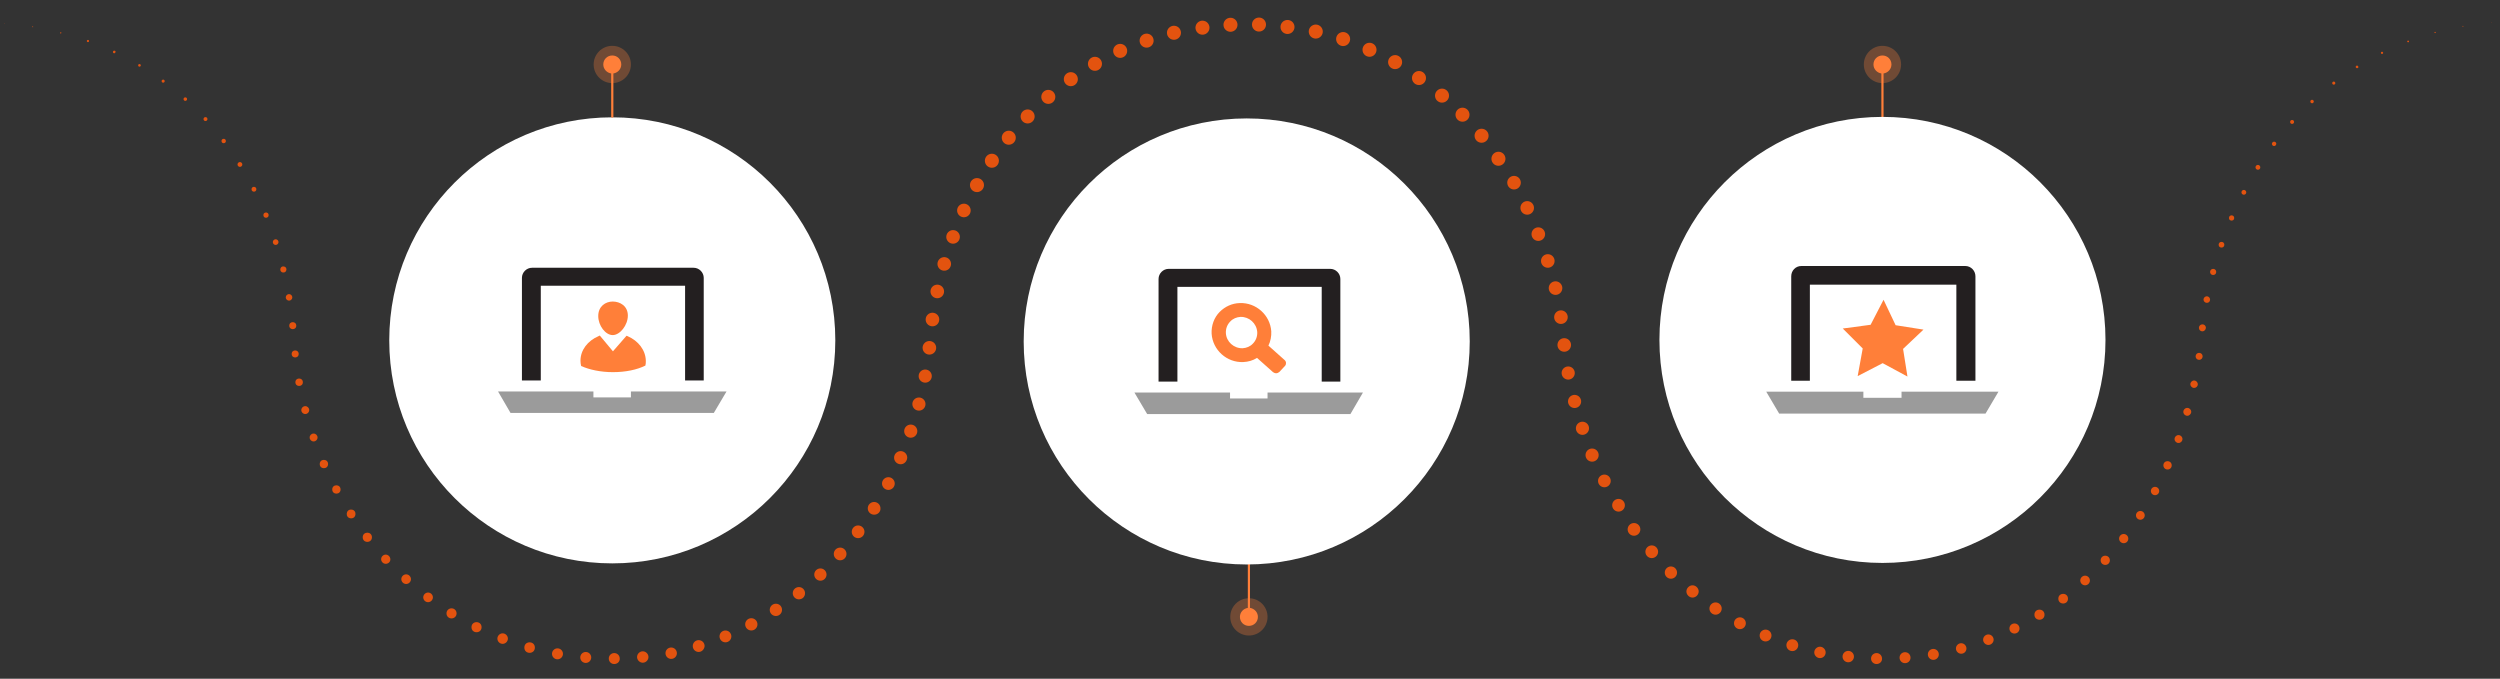 <svg id="Layer_1" xmlns="http://www.w3.org/2000/svg" xmlns:xlink="http://www.w3.org/1999/xlink" viewBox="0 0 1140 309.5" style="enable-background:new 0 0 1140 309.5;"><rect x="0" y="0" width="1140" height="309.5" fill="#333333" stroke="none"/><style>.st0{fill:#E3530F;}
.st1{opacity:0.3;fill:#FF7F39;enable-background:new ;}
.st2{fill:#FF7F39;}
.st3{fill:#FFFFFF;}
.st4{fill:#9B9B9B;}
.st5{fill:#231F20;}</style><g><g><path class="st0" d="M1136 10.4c-.1.0-.1-.1-.1-.1l.1-.1c.1.0.1.1.1.1L1136 10.4z"/><path class="st0" d="M1123.1 12.2c-.1.0-.2-.1-.2-.2s.1-.2.2-.2.2.1.2.2S1123.2 12.2 1123.1 12.2z"/><path class="st0" d="M1110.4 15.1c-.2.0-.3-.2-.3-.3.0-.2.2-.3.3-.3s.3.2.3.3C1110.7 15 1110.6 15.1 1110.4 15.1z"/><circle class="st0" cx="1098.1" cy="18.9" r=".4"/><circle class="st0" cx="1086.2" cy="24.1" r=".5"/><path class="st0" d="M1074.8 31.1c-.3.0-.6-.3-.6-.6s.3-.6.6-.6.6.3.6.6C1075.5 30.8 1075.2 31.1 1074.8 31.1z"/><circle class="st0" cx="1064.2" cy="37.9" r=".7"/><path class="st0" d="M1054.3 47.1c-.4.0-.8-.4-.8-.8s.4-.8.8-.8c.4.0.8.4.8.8S1054.7 47.1 1054.3 47.1z"/><circle class="st0" cx="1045.2" cy="55.6" r=".9"/><path class="st0" d="M1037 66.6c-.5.0-1-.4-1-1 0-.5.4-1 1-1 .5.0 1 .4 1 1C1037.9 66.2 1037.5 66.6 1037 66.6z"/><path class="st0" d="M1029.6 77.4c-.6.0-1.1-.5-1.1-1.1s.5-1.1 1.1-1.1 1.1.5 1.1 1.1C1030.7 77 1030.2 77.4 1029.6 77.4z"/><path class="st0" d="M1023.2 88.8c-.6.0-1.1-.5-1.1-1.1s.5-1.1 1.1-1.1 1.1.5 1.1 1.1S1023.8 88.8 1023.2 88.8z"/><circle class="st0" cx="1017.6" cy="99.4" r="1.2"/><circle class="st0" cx="1013" cy="111.6" r="1.3"/><path class="st0" d="M1009.2 125.4c-.8.0-1.4-.6-1.4-1.4.0-.8.6-1.4 1.4-1.4s1.4.6 1.4 1.4C1010.6 124.8 1010 125.4 1009.2 125.4z"/><path class="st0" d="M1006.3 138.1c-.8.0-1.5-.7-1.5-1.5s.7-1.5 1.5-1.5 1.5.7 1.5 1.5C1007.8 137.5 1007.2 138.1 1006.3 138.1z"/><path class="st0" d="M1004.3 151.1c-.9.0-1.6-.7-1.6-1.6s.7-1.6 1.6-1.6 1.6.7 1.6 1.6C1005.8 150.4 1005.1 151.1 1004.3 151.1z"/><path class="st0" d="M1002.8 164.1c-.9.0-1.6-.7-1.6-1.6s.7-1.6 1.6-1.6 1.6.7 1.6 1.6S1003.7 164.1 1002.8 164.1z"/><path class="st0" d="M1000.5 176.9c-.9.0-1.7-.8-1.7-1.7.0-.9.8-1.7 1.7-1.7.9.0 1.7.8 1.7 1.7C1002.2 176.2 1001.4 176.9 1000.5 176.9z"/><path class="st0" d="M997.4 189.6c-1 0-1.8-.8-1.8-1.8s.8-1.8 1.8-1.8 1.8.8 1.8 1.8S998.3 189.6 997.4 189.6z"/><path class="st0" d="M993.4 202c-1 0-1.8-.8-1.8-1.8s.8-1.8 1.8-1.8 1.8.8 1.8 1.8S994.4 202 993.4 202z"/><path class="st0" d="M988.4 214.1c-1 0-1.9-.8-1.9-1.9s.8-1.9 1.9-1.9 1.9.8 1.9 1.9S989.5 214.1 988.4 214.1z"/><path class="st0" d="M982.7 225.8c-1.1.0-1.9-.9-1.9-1.9.0-1.1.9-1.9 1.9-1.9 1.1.0 1.9.9 1.9 1.9C984.6 225 983.7 225.8 982.7 225.8z"/><path class="st0" d="M976 237c-1.1.0-2-.9-2-2s.9-2 2-2 2 .9 2 2S977.1 237 976 237z"/><path class="st0" d="M968.4 247.7c-1.1.0-2.1-.9-2.1-2.1.0-1.1.9-2.1 2.1-2.1 1.1.0 2.1.9 2.1 2.1C970.5 246.8 969.6 247.7 968.4 247.7z"/><path class="st0" d="M960 257.6c-1.2.0-2.1-.9-2.1-2.1.0-1.2.9-2.1 2.1-2.1s2.1.9 2.1 2.1C962.1 256.7 961.2 257.6 960 257.6z"/><path class="st0" d="M950.8 266.9c-1.2.0-2.2-1-2.2-2.2s1-2.2 2.2-2.2 2.2 1 2.2 2.2S952 266.9 950.8 266.9z"/><circle class="st0" cx="940.8" cy="273" r="2.2"/><circle class="st0" cx="930" cy="280.3" r="2.3"/><path class="st0" d="M918.6 288.9c-1.3.0-2.3-1-2.3-2.3s1-2.3 2.3-2.3 2.3 1 2.3 2.3S919.9 288.9 918.6 288.9z"/><path class="st0" d="M906.7 294.1c-1.3.0-2.4-1.1-2.4-2.4.0-1.3 1.1-2.4 2.4-2.4s2.4 1.1 2.4 2.4S908 294.1 906.7 294.1z"/><path class="st0" d="M894.3 298.1c-1.3.0-2.4-1.1-2.4-2.4s1.1-2.4 2.4-2.4 2.4 1.1 2.4 2.4S895.7 298.1 894.3 298.1z"/><circle class="st0" cx="881.6" cy="298.4" r="2.5"/><path class="st0" d="M868.7 302.4c-1.4.0-2.5-1.1-2.5-2.5s1.1-2.5 2.5-2.5 2.5 1.1 2.5 2.5C871.2 301.3 870.1 302.4 868.7 302.4z"/><path class="st0" d="M855.7 302.8c-1.4.0-2.5-1.1-2.5-2.5s1.1-2.5 2.5-2.5 2.5 1.1 2.5 2.5C858.3 301.7 857.1 302.8 855.7 302.8z"/><circle class="st0" cx="842.8" cy="299.4" r="2.6"/><path class="st0" d="M829.9 300.1c-1.4.0-2.6-1.2-2.6-2.6.0-1.4 1.2-2.6 2.6-2.6s2.6 1.2 2.6 2.6C832.5 298.9 831.4 300.1 829.9 300.1z"/><path class="st0" d="M817.3 296.9c-1.5.0-2.7-1.2-2.7-2.7s1.2-2.7 2.7-2.7 2.7 1.2 2.7 2.7S818.8 296.9 817.3 296.9z"/><path class="st0" d="M805.1 292.5c-1.5.0-2.7-1.2-2.7-2.7s1.2-2.7 2.7-2.7 2.7 1.2 2.7 2.7S806.6 292.5 805.1 292.5z"/><circle class="st0" cx="793.4" cy="284.2" r="2.7"/><circle class="st0" cx="782.3" cy="277.5" r="2.8"/><path class="st0" d="M771.8 272.5c-1.5.0-2.8-1.3-2.8-2.8s1.3-2.8 2.8-2.8 2.8 1.3 2.8 2.8S773.3 272.5 771.8 272.5z"/><ellipse transform="matrix(0.16 -0.987 0.987 0.16 382.293 971.518)" class="st0" cx="762.1" cy="261.1" rx="2.8" ry="2.8"/><circle class="st0" cx="753.2" cy="251.6" r="2.9"/><path class="st0" d="M745.1 244.3c-1.6.0-2.9-1.3-2.9-2.9s1.3-2.9 2.9-2.9 2.9 1.3 2.9 2.9S746.7 244.3 745.1 244.3z"/><ellipse transform="matrix(0.924 -0.383 0.383 0.924 -32.088 299.938)" class="st0" cx="737.9" cy="230.6" rx="2.9" ry="2.9"/><circle class="st0" cx="731.6" cy="219.3" r="2.9"/><ellipse transform="matrix(0.16 -0.987 0.987 0.16 405.017 890.987)" class="st0" cx="726.1" cy="207.5" rx="3" ry="3"/><circle class="st0" cx="721.6" cy="195.3" r="3"/><ellipse transform="matrix(0.23 -0.973 0.973 0.23 375.028 839.532)" class="st0" cx="717.9" cy="182.8" rx="3" ry="3"/><circle class="st0" cx="715.1" cy="170.1" r="3"/><circle class="st0" cx="713.3" cy="157.3" r="3.1"/><ellipse transform="matrix(0.23 -0.973 0.973 0.23 407.619 803.795)" class="st0" cx="711.6" cy="144.4" rx="3.1" ry="3.1"/><ellipse transform="matrix(0.924 -0.383 0.383 0.924 3.615 281.4)" class="st0" cx="709.2" cy="131.6" rx="3.1" ry="3.1"/><circle class="st0" cx="705.8" cy="119" r="3.1"/><ellipse transform="matrix(0.16 -0.987 0.987 0.16 483.801 782.157)" class="st0" cx="701.6" cy="106.8" rx="3.1" ry="3.1"/><circle class="st0" cx="696.4" cy="94.8" r="3.1"/><circle class="st0" cx="690.4" cy="83.3" r="3.1"/><ellipse transform="matrix(0.16 -0.987 0.987 0.16 502.588 735.347)" class="st0" cx="683.4" cy="72.3" rx="3.2" ry="3.2"/><circle class="st0" cx="675.6" cy="61.9" r="3.2"/><circle class="st0" cx="666.9" cy="52.3" r="3.2"/><ellipse transform="matrix(0.23 -0.973 0.973 0.23 464.13 673.276)" class="st0" cx="657.4" cy="43.4" rx="3.2" ry="3.2"/><ellipse transform="matrix(0.707 -0.707 0.707 0.707 164.459 467.984)" class="st0" cx="647.1" cy="35.5" rx="3.2" ry="3.2"/><ellipse transform="matrix(0.924 -0.383 0.383 0.924 37.5 245.613)" class="st0" cx="636.1" cy="28.5" rx="3.2" ry="3.2"/><circle class="st0" cx="624.5" cy="22.7" r="3.2"/><ellipse transform="matrix(0.924 -0.383 0.383 0.924 39.713 235.728)" class="st0" cx="612.4" cy="18" rx="3.2" ry="3.2"/><ellipse transform="matrix(0.924 -0.383 0.383 0.924 40.09 230.671)" class="st0" cx="599.9" cy="14.6" rx="3.2" ry="3.2"/><circle class="st0" cx="587.1" cy="12.3" r="3.2"/><circle class="st0" cx="574.1" cy="11.2" r="3.2"/><circle class="st0" cx="561.1" cy="11.3" r="3.2"/><ellipse transform="matrix(0.23 -0.973 0.973 0.23 410.081 543.149)" class="st0" cx="548.2" cy="12.5" rx="3.2" ry="3.2"/><ellipse transform="matrix(0.16 -0.987 0.987 0.16 434.958 540.997)" class="st0" cx="535.4" cy="14.9" rx="3.2" ry="3.2"/><ellipse transform="matrix(0.16 -0.987 0.987 0.16 420.933 531.673)" class="st0" cx="522.9" cy="18.5" rx="3.2" ry="3.2"/><circle class="st0" cx="510.8" cy="23.2" r="3.2"/><circle class="st0" cx="499.3" cy="29.1" r="3.2"/><circle class="st0" cx="488.3" cy="36.1" r="3.2"/><ellipse transform="matrix(0.16 -0.987 0.987 0.16 357.911 508.99)" class="st0" cx="478.1" cy="44.2" rx="3.2" ry="3.2"/><circle class="st0" cx="468.6" cy="53.1" r="3.2"/><circle class="st0" cx="460" cy="62.8" r="3.2"/><circle class="st0" cx="452.3" cy="73.3" r="3.2"/><circle class="st0" cx="445.5" cy="84.4" r="3.2"/><ellipse transform="matrix(0.987 -0.16 0.16 0.987 -9.691 71.657)" class="st0" cx="439.6" cy="95.9" rx="3.1" ry="3.1"/><ellipse transform="matrix(0.16 -0.987 0.987 0.16 258.468 519.694)" class="st0" cx="434.6" cy="108" rx="3.1" ry="3.1"/><ellipse transform="matrix(9.853834e-02 -0.995 0.995 9.853834e-02 268.449 536.945)" class="st0" cx="430.6" cy="120.3" rx="3.1" ry="3.1"/><circle class="st0" cx="427.4" cy="132.9" r="3.1"/><circle class="st0" cx="425.2" cy="145.7" r="3.1"/><circle class="st0" cx="423.8" cy="158.6" r="3.1"/><circle class="st0" cx="421.9" cy="171.5" r="3"/><ellipse transform="matrix(0.987 -0.16 0.16 0.987 -24.093 69.506)" class="st0" cx="419.1" cy="184.2" rx="3" ry="3"/><circle class="st0" cx="415.3" cy="196.6" r="3"/><path class="st0" d="M410.7 211.7c-1.6.0-3-1.3-3-3 0-1.6 1.3-3 3-3 1.6.0 3 1.3 3 3C413.6 210.4 412.3 211.7 410.7 211.7z"/><circle class="st0" cx="405.1" cy="220.5" r="2.9"/><path class="st0" d="M398.6 234.7c-1.6.0-2.9-1.3-2.9-2.9s1.3-2.9 2.9-2.9c1.6.0 2.9 1.3 2.9 2.9C401.6 233.4 400.3 234.7 398.6 234.7z"/><circle class="st0" cx="391.3" cy="242.5" r="2.9"/><path class="st0" d="M383.1 255.5c-1.6.0-2.9-1.3-2.9-2.9s1.3-2.9 2.9-2.9c1.6.0 2.9 1.3 2.9 2.9S384.7 255.5 383.1 255.5z"/><circle class="st0" cx="374.1" cy="262" r="2.8"/><path class="st0" d="M364.3 273.3c-1.6.0-2.8-1.3-2.8-2.8.0-1.6 1.3-2.8 2.8-2.8 1.6.0 2.8 1.3 2.8 2.8C367.1 272.1 365.9 273.3 364.3 273.3z"/><path class="st0" d="M353.8 280.9c-1.5.0-2.8-1.2-2.8-2.8.0-1.5 1.2-2.8 2.8-2.8s2.8 1.2 2.8 2.8S355.3 280.9 353.8 280.9z"/><circle class="st0" cx="342.6" cy="284.7" r="2.8"/><circle class="st0" cx="330.8" cy="290.2" r="2.7"/><path class="st0" d="M318.6 297.3c-1.5.0-2.7-1.2-2.7-2.7s1.2-2.7 2.7-2.7 2.7 1.2 2.7 2.7C321.2 296.1 320 297.3 318.6 297.3z"/><ellipse transform="matrix(0.999 -5.530030e-02 5.530030e-02 0.999 -15.995 17.374)" class="st0" cx="305.9" cy="297.7" rx="2.6" ry="2.6"/><path class="st0" d="M293.1 302.2c-1.4.0-2.6-1.2-2.6-2.6.0-1.4 1.2-2.6 2.6-2.6 1.4.0 2.6 1.2 2.6 2.6C295.7 301 294.5 302.2 293.1 302.2z"/><path class="st0" d="M280.1 302.8c-1.4.0-2.5-1.1-2.5-2.5s1.1-2.5 2.5-2.5 2.5 1.1 2.5 2.5C282.7 301.7 281.5 302.8 280.1 302.8z"/><circle class="st0" cx="267.1" cy="299.8" r="2.5"/><ellipse transform="matrix(4.672720e-03 -1 1 4.672720e-03 -45.077 550.951)" class="st0" cx="254.2" cy="298.1" rx="2.5" ry="2.5"/><circle class="st0" cx="241.5" cy="295.3" r="2.4"/><path class="st0" d="M229.2 293.6c-1.3.0-2.4-1.1-2.4-2.4.0-1.3 1.1-2.4 2.4-2.4s2.4 1.1 2.4 2.4S230.5 293.6 229.2 293.6z"/><circle class="st0" cx="217.3" cy="286" r="2.3"/><path class="st0" d="M205.9 282c-1.3.0-2.3-1-2.3-2.3s1-2.3 2.3-2.3 2.3 1 2.3 2.3C208.2 281 207.2 282 205.9 282z"/><path class="st0" d="M195.2 274.6c-1.2.0-2.2-1-2.2-2.2s1-2.2 2.2-2.2 2.2 1 2.2 2.2S196.4 274.6 195.2 274.6z"/><path class="st0" d="M185.2 266.3c-1.2.0-2.2-1-2.2-2.2s1-2.2 2.2-2.2 2.2 1 2.2 2.2S186.4 266.3 185.2 266.3z"/><path class="st0" d="M175.9 257.1c-1.2.0-2.1-1-2.1-2.1.0-1.2 1-2.1 2.1-2.1s2.1 1 2.1 2.1C178.1 256.1 177.1 257.1 175.9 257.1z"/><circle class="st0" cx="167.5" cy="245" r="2.1"/><ellipse transform="matrix(7.088924e-02 -0.998 0.998 7.088924e-02 -85.163 377.428)" class="st0" cx="160" cy="234.4" rx="2" ry="2"/><circle class="st0" cx="153.4" cy="223.2" r="1.9"/><circle class="st0" cx="147.7" cy="211.6" r="1.9"/><path class="st0" d="M143 201.3c-1 0-1.8-.8-1.8-1.8s.8-1.8 1.8-1.8 1.8.8 1.8 1.8S144 201.3 143 201.3z"/><path class="st0" d="M139.2 188.8c-1 0-1.8-.8-1.8-1.8s.8-1.8 1.8-1.8 1.8.8 1.8 1.8S140.2 188.8 139.2 188.8z"/><circle class="st0" cx="136.4" cy="174.3" r="1.7"/><circle class="st0" cx="134.6" cy="161.4" r="1.6"/><circle class="st0" cx="133.5" cy="148.5" r="1.6"/><path class="st0" d="M131.8 137.1c-.8.0-1.5-.7-1.5-1.5s.7-1.5 1.5-1.5 1.5.7 1.5 1.5S132.6 137.1 131.8 137.1z"/><ellipse transform="matrix(0.16 -0.987 0.987 0.16 -12.758 230.732)" class="st0" cx="129.2" cy="122.9" rx="1.4" ry="1.4"/><path class="st0" d="M125.7 111.7c-.7.0-1.3-.6-1.3-1.3s.6-1.3 1.3-1.3 1.3.6 1.3 1.3S126.4 111.7 125.7 111.7z"/><circle class="st0" cx="121.3" cy="98.1" r="1.2"/><circle class="st0" cx="115.8" cy="86.3" r="1.1"/><path class="st0" d="M109.4 76.1c-.6.0-1.1-.5-1.1-1.1s.5-1.1 1.1-1.1 1.1.5 1.1 1.1S110 76.1 109.4 76.1z"/><circle class="st0" cx="102" cy="64.3" r="1"/><path class="st0" d="M93.7 55.2c-.5.0-.9-.4-.9-.9s.4-.9.9-.9.9.4.9.9S94.2 55.2 93.7 55.2z"/><circle class="st0" cx="84.5" cy="45.2" r=".8"/><path class="st0" d="M74.4 37.7c-.4.0-.7-.3-.7-.7.0-.4.3-.7.7-.7s.7.3.7.7C75.1 37.4 74.8 37.7 74.4 37.7z"/><circle class="st0" cx="63.6" cy="29.8" r=".6"/><path class="st0" d="M52.1 24.3c-.3.0-.6-.2-.6-.6.0-.3.2-.6.6-.6s.6.2.6.6C52.6 24 52.4 24.3 52.1 24.3z"/><circle class="st0" cx="40.1" cy="18.7" r=".5"/><path class="st0" d="M27.7 15.3c-.2.0-.3-.2-.3-.3.0-.2.2-.3.3-.3.2.0.3.2.3.3C28 15.1 27.8 15.3 27.7 15.3z"/><path class="st0" d="M14.9 12.4c-.1.0-.2-.1-.2-.2s.1-.2.2-.2.2.1.2.2C15.2 12.3 15.1 12.4 14.9 12.4z"/><path class="st0" d="M2 10.7c-.1.0-.1-.1-.1-.1L2 10.5c.1.0.1.1.1.1S2.1 10.7 2 10.7z"/></g></g><g><g><circle class="st1" cx="858.4" cy="29.4" r="8.5"/><path class="st2" d="M862.5 29.4c0-2.3-1.8-4.1-4.1-4.1-2.3.0-4.1 1.8-4.1 4.1.0 2.1 1.6 3.8 3.6 4.1v20.1h1V33.5C860.9 33.2 862.5 31.5 862.5 29.4z"/></g><circle class="st3" cx="858.4" cy="155" r="101.7"/><g><polygon id="XMLID_475_" class="st4" points="867.1,178.6 867.1,181.4 858.4,181.4 849.7,181.4 849.7,178.6 805.4,178.6 811.3,188.6 858.4,188.6 905.4,188.6 911.3,178.6"/><path class="st5" d="M825.3 173.6v-43.8h66.8v43.8h8.7V126c0-2.6-2.1-4.7-4.6-4.7h-74.8c-2.6.0-4.6 2.1-4.6 4.7v47.6h8.5z"/><polygon class="st2" points="869.8,171.7 858.5,165.6 847.1,171.5 849.4,158.9 840.3,149.8 853,148.1 858.9,136.7 864.4,148.3 877.1,150.3 867.8,159.1"/></g></g><g><g><circle class="st1" cx="569.5" cy="281.3" r="8.5"/><path class="st2" d="M565.4 281.3c0 2.3 1.8 4.1 4.1 4.1 2.3.0 4.1-1.8 4.1-4.1.0-2.1-1.6-3.8-3.6-4.1v-20.1h-1v20.1C567 277.5 565.4 279.2 565.4 281.3z"/></g><circle class="st3" cx="568.5" cy="155.7" r="101.7"/><g><polygon id="XMLID_472_" class="st4" points="578,179 578,181.7 569.4,181.7 560.9,181.7 560.9,179 517.3,179 523.1,188.8 569.4,188.8 615.8,188.8 621.5,179"/><path class="st5" d="M536.9 174v-43.2h65.8V174h8.5v-46.8c0-2.5-2.1-4.6-4.6-4.6h-73.7c-2.5.0-4.6 2.1-4.6 4.6V174H536.9z"/><path class="st2" d="M585.8 164.2l-7.4-6.6c1-2 1.4-4.3 1.3-6.5-.5-7.4-6.9-13.2-14.4-12.9-3.5.1-6.7 1.6-9.1 4-2.6 2.6-3.9 6.3-3.7 10 .5 7.4 6.9 13.2 14.4 12.9 2.3-.1 4.4-.7 6.3-1.9l7.3 6.5c.4.3.9.5 1.4.5h.1c.5.0 1-.3 1.4-.6l2.6-2.8C586.6 166.1 586.6 164.9 585.8 164.2zM559 151.9c-.1-2 .6-3.9 2-5.3 1.2-1.3 2.9-2 4.7-2.1 3.9-.1 7.3 2.9 7.6 6.9.1 2-.6 3.9-2 5.3-1.2 1.3-2.9 2-4.7 2.1C562.6 158.9 559.2 155.8 559 151.9z"/></g></g><g><circle class="st3" cx="279.2" cy="155.2" r="101.7"/><g><polygon id="XMLID_473_" class="st4" points="287.7,178.5 287.7,181.2 279.2,181.2 270.6,181.2 270.6,178.5 227.1,178.5 232.8,188.3 279.2,188.3 325.5,188.3 331.3,178.5"/><path class="st5" d="M246.6 173.5v-43.2h65.8v43.2h8.5v-46.8c0-2.5-2.1-4.6-4.6-4.6h-73.7c-2.5.0-4.6 2.1-4.6 4.6v46.8H246.6z"/><path class="st2" d="M279.4 152.8c3.3.0 6.9-4.5 6.9-8.9s-3.6-6.4-6.9-6.4-6.6 2.2-6.6 6.6C272.8 148.5 276.1 152.8 279.4 152.8zM286.2 153.3c-.2-.1-.5-.2-.5-.2l-6.2 7.1-6-7.2s-.4.2-.6.3c-4.9 2.1-8.2 6.3-8.2 11.2.0.8.1 1.6.3 2.4 3.8 1.7 8.9 2.8 14.5 2.8 5.8.0 11-1.1 14.8-3 .2-.7.2-1.5.2-2.2C294.4 159.7 291.1 155.4 286.2 153.3z"/></g><g><circle class="st1" cx="279.2" cy="29.4" r="8.5"/><path class="st2" d="M283.3 29.4c0-2.3-1.8-4.1-4.1-4.1s-4.1 1.8-4.1 4.1c0 2.1 1.6 3.8 3.6 4.1v20.1h1V33.5C281.7 33.2 283.3 31.5 283.3 29.4z"/></g></g></svg>